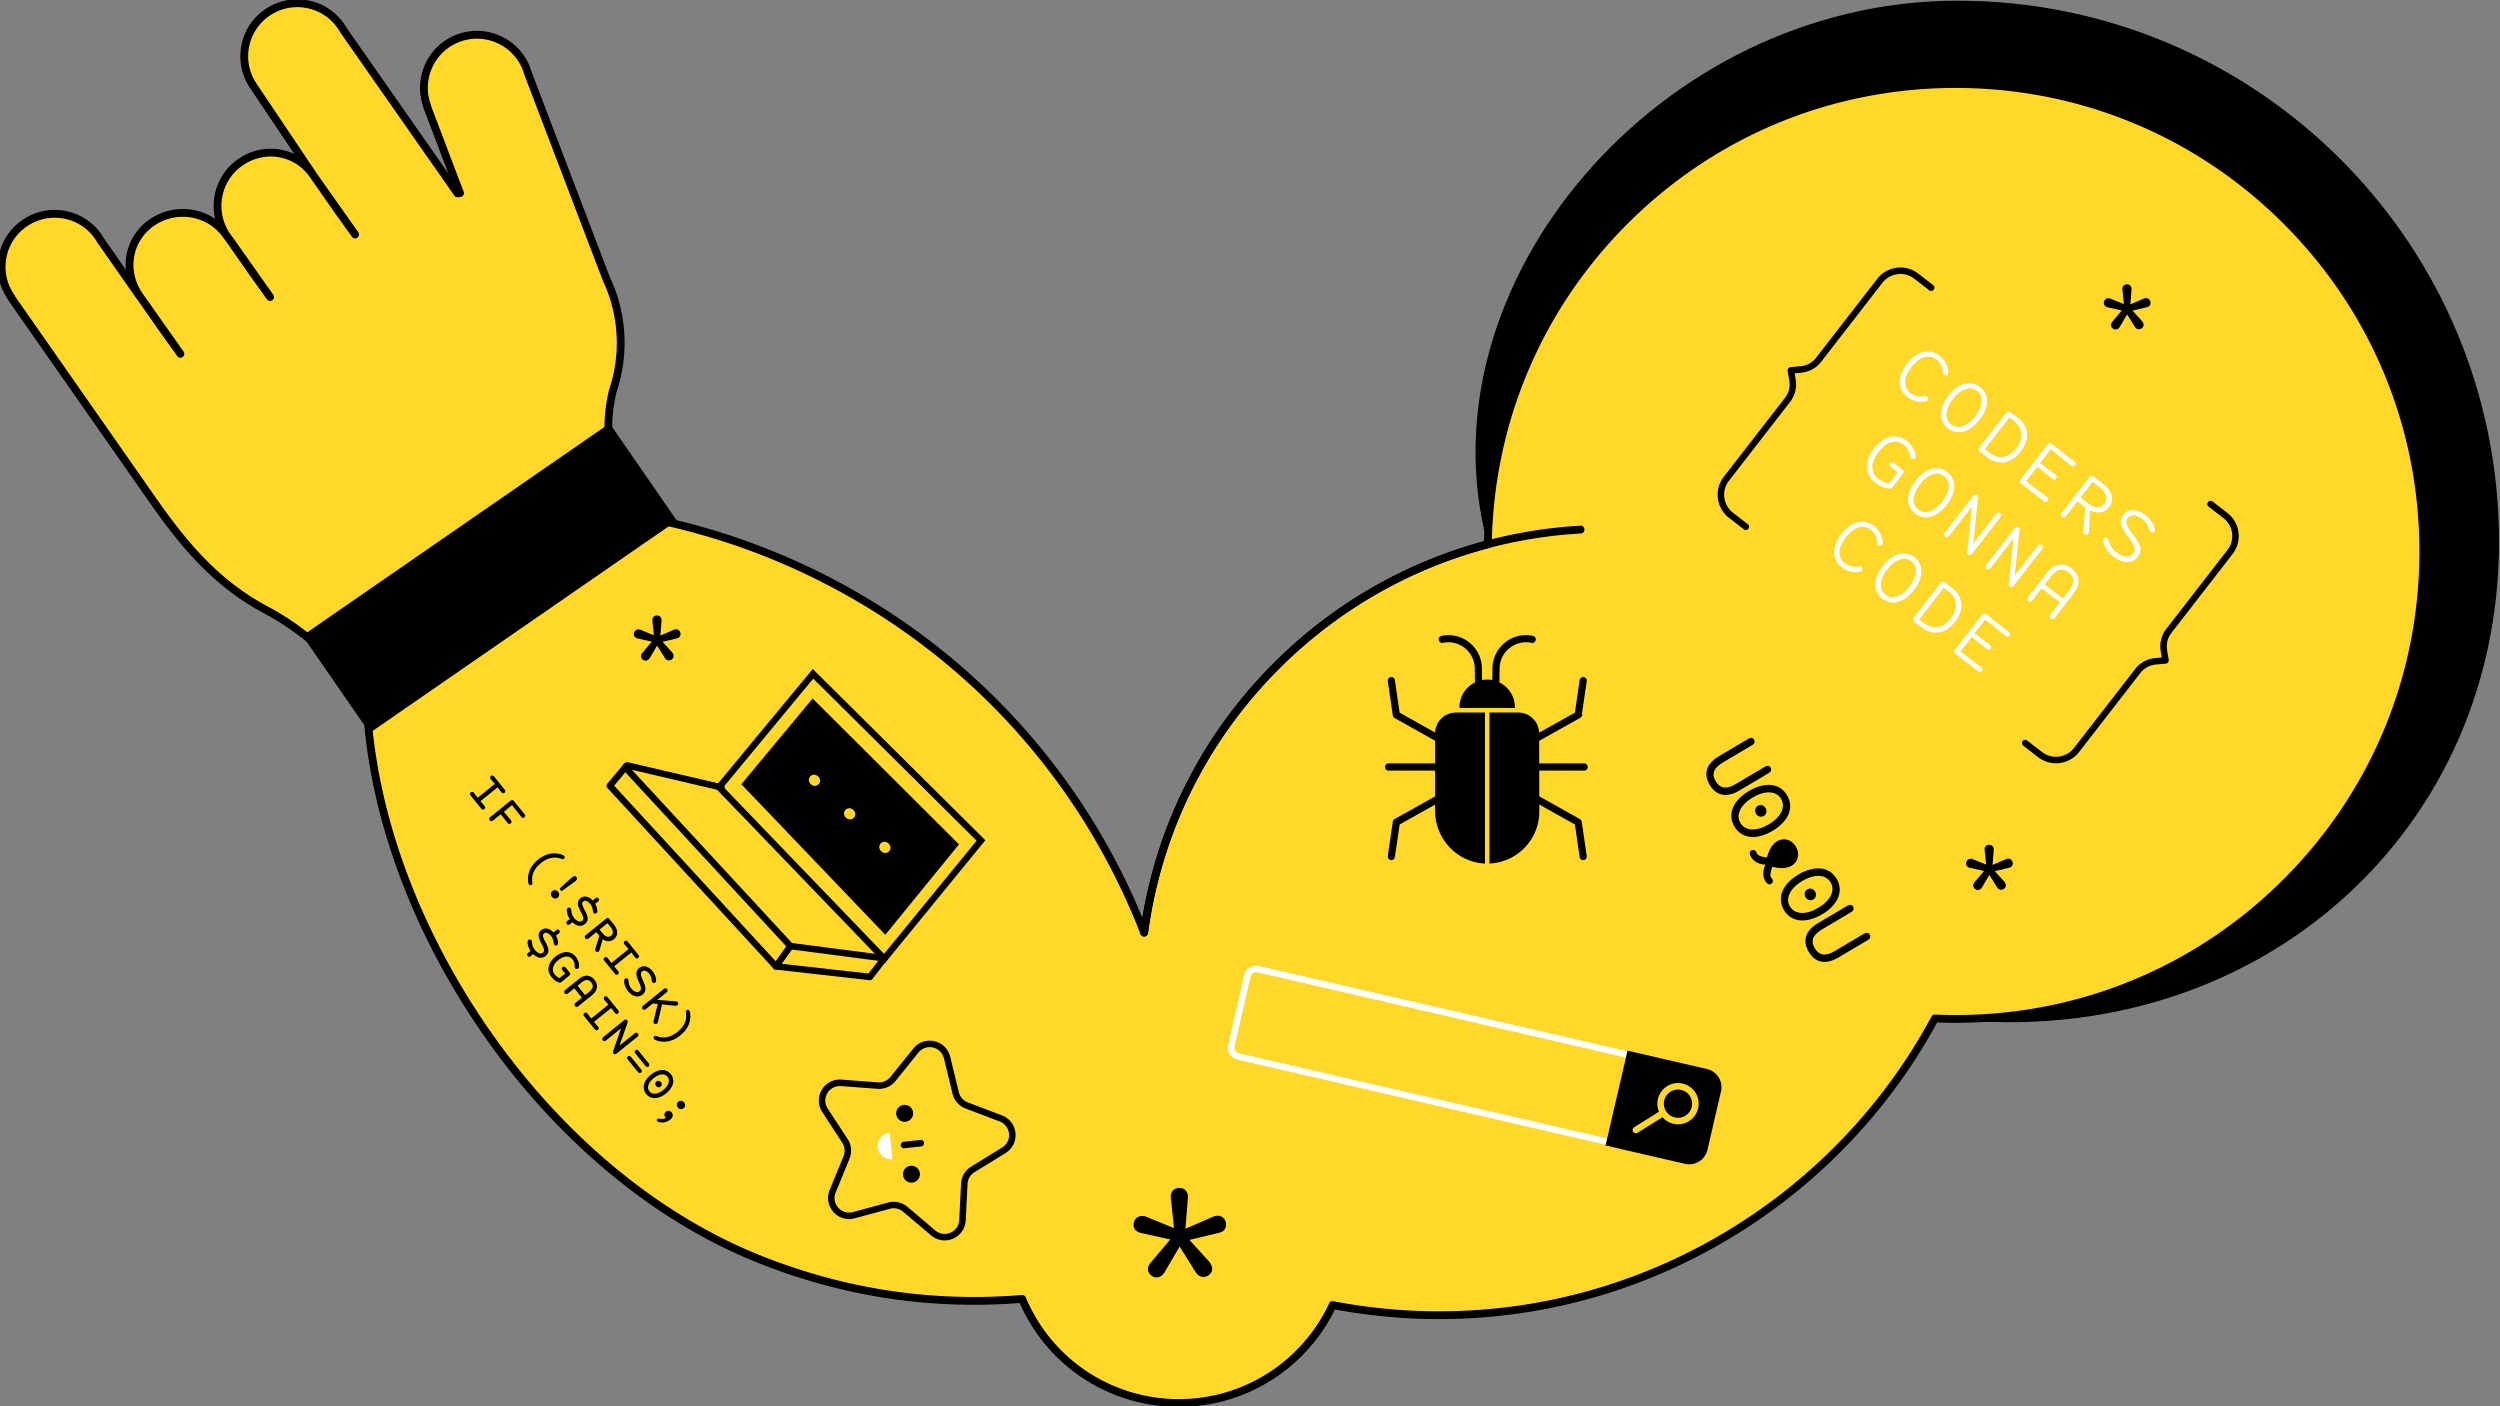 <svg xmlns="http://www.w3.org/2000/svg" viewBox="0 0 1920 1080" xml:space="preserve"><rect x="0" y="0" width="1920" height="1080" fill="#808080" stroke="none"/><path stroke="#000" stroke-miterlimit="10" d="M1918.746 416.124c0 229.244-194.529 396.145-432.763 364.593-227.399-30.118-284.419-142.623-343.282-364.191C1090.317 219.344 1274.016 1.04 1503.404 1.04s415.342 185.839 415.342 415.084z"/><path fill="#FFD829" d="M1501.868 64.548c-196.532 0-356.196 157.733-359.167 353.436-59.421 15.606-115.62 46.669-162.199 93.22-57.689 57.653-91.612 130.052-101.814 205.055-46.402-119.248-137.104-221.48-262.324-279.769-36.433-16.959-73.836-29.272-111.545-37.217l-18.066-26.021-14.45-20.579c-8.284-16.648-4.59-40.054-1.729-52.299 8.354-24.564 8.504-52.057-1.471-78.176a118.968 118.968 0 0 0-3.279-7.631l-60.29-158.071a43.11 43.11 0 0 0-1.173-3.604c-8.034-21.005-31.581-31.523-52.596-23.501-21.012 8.027-31.536 31.557-23.514 52.56.028.054-.149.119-.149.119l25.183 66.268c-.634.044-1.284.12-1.922.166l-87.605-125.36a41.492 41.492 0 0 0-2.028-3.238C248.851 1.469 223.455-3.039 205.007 9.84c-18.44 12.864-22.953 38.245-10.064 56.674.024.042 45.455 67.753 45.455 67.753l.918 1.248a91.6 91.6 0 0 1-.918-1.248c-12.877-18.432-37.518-22.395-55.97-9.527-18.328 12.798-22.888 37.952-10.296 56.358l-.282-.395c-12.941-18.389-38.954-22.512-57.404-9.648-18.441 12.884-22.164 37.771-9.283 56.196.017.021-.02.062-.058.096l-29.688-42.49a40.088 40.088 0 0 0-2.028-3.238c-12.883-18.427-38.276-22.939-56.726-10.054-18.442 12.868-22.951 38.248-10.07 56.673.037.04-.126.153-.126.153l55.541 79.486 52.553 75.187c11.135 15.949 22.331 30.813 34.86 44.234 15.093 16.144 32.121 30.189 53.4 41.443 17.532 9.276 33.596 21.671 47.925 35.378l28.841 35.69c7.966 167.145 132.365 357.547 297.406 425.534 67.513 27.811 137.924 37.81 206.023 32.203 19.711 46.965 66.151 79.955 120.303 79.955 52.302 0 97.404-30.777 118.185-75.193 106.719 20.354 221.166.831 319.086-63.579 62.259-40.953 110.484-95.215 143.393-156.554 5.267.229 10.561.352 15.884.352 198.388 0 359.213-160.725 359.213-358.99S1700.256 64.548 1501.868 64.548zM125.907 254.113l-18.946-27.116 31.567 44.719-12.621-17.603zm68.939-43.533L175.9 183.464l31.567 44.719-12.621-17.603zm65.232-48.096-18.946-27.116 31.567 44.719-12.621-17.603zm-85.367 19.419c.316.421.725.971.725.971l3.336 4.607a1453.682 1453.682 0 0 1-4.061-5.578z"/><path stroke="#000" stroke-miterlimit="10" d="M905.319 1079.996c-53.098 0-100.744-31.271-121.893-79.819-70.479 5.526-139.571-5.416-205.384-32.526-78.92-32.51-153.043-95.185-208.715-176.481-54.063-78.944-86.076-167.846-90.194-250.426l-28.228-34.933c-15.353-14.668-31.251-26.398-47.252-34.865-19.754-10.447-37.436-24.167-54.056-41.944-10.996-11.779-21.815-25.505-35.083-44.51l-52.553-75.186L6.42 229.82a2.492 2.492 0 0 1-.396-.917c-6.222-9.307-8.565-20.463-6.601-31.521 2.019-11.362 8.344-21.258 17.811-27.862 9.468-6.612 20.945-9.143 32.316-7.126 11.369 2.017 21.272 8.336 27.886 17.797a42.473 42.473 0 0 1 2.094 3.332l17.848 25.544c-2.046-15.21 4.181-30.656 17.638-40.057 15.806-11.021 36.344-10.345 50.981.23-4.496-17.047 1.784-35.919 17.001-46.545 13.881-9.68 30.913-10.35 44.528-3.132-29.683-44.24-33.97-50.632-34.627-51.621l-.002.002c-6.615-9.459-9.147-20.926-7.128-32.29 2.018-11.362 8.343-21.256 17.809-27.859 9.469-6.61 20.949-9.14 32.316-7.122 11.37 2.018 21.273 8.34 27.884 17.805.69.986 1.357 2.048 2.093 3.33l80.361 114.994-20.463-53.846a2.486 2.486 0 0 1-.162-.957c-7.906-22.04 3.286-46.541 25.267-54.938 22.27-8.504 47.308 2.688 55.82 24.94a45.409 45.409 0 0 1 1.214 3.713l60.215 157.878a121.24 121.24 0 0 1 3.309 7.71c9.767 25.572 10.313 53.89 1.545 79.759-2.808 12.069-6.298 34.501 1.48 50.337l14.34 20.422 17.509 25.218c38.146 8.114 75.525 20.625 111.113 37.191 118.634 55.223 210.711 151.772 260.16 272.521 12.142-75.131 46.995-143.181 101.158-197.31 44.815-44.788 100.622-77.05 161.502-93.383 1.919-94.673 40.125-183.372 107.707-249.956 68.102-67.096 158.28-104.047 253.922-104.047 48.83 0 96.2 9.558 140.795 28.408 43.073 18.207 81.755 44.271 114.973 77.469 33.218 33.197 59.298 71.855 77.517 114.9 18.862 44.567 28.426 91.908 28.426 140.707s-9.564 96.14-28.426 140.707c-18.218 43.046-44.299 81.705-77.517 114.901-33.217 33.198-71.9 59.262-114.973 77.469-44.595 18.85-91.965 28.408-140.795 28.408-4.705 0-9.55-.097-14.427-.289-33.934 62.695-83.518 116.641-143.478 156.081-71.809 47.234-154.375 71.752-238.644 71.754-26.72.001-53.611-2.465-80.387-7.451-10.593 21.808-26.927 40.29-47.339 53.537-21.516 13.961-46.507 21.341-72.274 21.341zm-120.302-84.944c.998 0 1.91.597 2.301 1.53 19.995 47.641 66.313 78.424 118.001 78.424 24.799 0 48.85-7.102 69.553-20.537 20.172-13.091 36.207-31.493 46.37-53.217a2.49 2.49 0 0 1 2.73-1.394c110.551 21.081 223.218-1.365 317.246-63.212 59.706-39.274 109.004-93.097 142.565-155.65.453-.844 1.356-1.337 2.308-1.314 5.333.232 10.64.35 15.776.35 95.283 0 184.862-37.082 252.237-104.415s104.48-156.857 104.48-252.08c0-95.222-37.105-184.746-104.48-252.079S1597.151 67.044 1501.868 67.044c-94.322 0-183.255 36.441-250.416 102.611-67.092 66.101-104.827 154.307-106.254 248.368a2.496 2.496 0 0 1-1.862 2.375c-60.734 15.951-116.431 47.961-161.069 92.57-55.579 55.544-90.54 125.957-101.106 203.628a2.496 2.496 0 0 1-4.801.568c-48.077-123.555-140.787-222.43-261.051-278.411-35.546-16.547-72.894-29.008-111.006-37.038a2.5 2.5 0 0 1-1.536-1.019L484.7 374.674l-14.442-20.569a2.487 2.487 0 0 1-.192-.322c-8.607-17.297-4.9-41.243-1.925-53.978.019-.08.041-.158.067-.236 8.436-24.802 7.924-51.964-1.44-76.482a115.824 115.824 0 0 0-3.208-7.463 2.546 2.546 0 0 1-.072-.17L403.201 57.385a2.437 2.437 0 0 1-.072-.219 41.074 41.074 0 0 0-1.105-3.398c-7.523-19.669-29.672-29.565-49.368-22.046-19.689 7.522-29.591 29.656-22.072 49.339.114.301.169.622.164.943l24.872 65.448a2.492 2.492 0 0 1-2.162 3.375c-.304.021-.613.051-.922.08-.332.031-.665.062-.994.086a2.489 2.489 0 0 1-2.226-1.059L261.711 24.572a2.573 2.573 0 0 1-.121-.192 38.459 38.459 0 0 0-1.906-3.045c-5.848-8.372-14.607-13.964-24.664-15.749-10.059-1.786-20.209.453-28.584 6.3-8.373 5.84-13.967 14.591-15.752 24.64-1.785 10.051.454 20.192 6.304 28.558l.037.055c.422.635 44.081 65.705 45.418 67.698l.865 1.174.013.017.006.009c.126.172.227.355.304.544l31.107 44.067a2.496 2.496 0 0 1-4.069 2.892l-12.62-17.603-.018-.024-18.946-27.116a2.534 2.534 0 0 1-.237-.419 73.139 73.139 0 0 1-.486-.665l-.004-.006c-11.996-17.174-35.054-21.086-52.502-8.921-17.11 11.948-21.446 35.68-9.664 52.904.083.123.155.25.214.38.109.101.21.212.302.335l.962 1.298c.097.097.187.205.27.321l2.855 3.993c.083.115.155.235.216.358l28.496 40.368a2.497 2.497 0 0 1-4.069 2.892l-.02-.027-12.601-17.575-.018-.024-17.58-25.161a1363.26 1363.26 0 0 1-2.531-3.483 2.497 2.497 0 0 1-.252-.434 2.551 2.551 0 0 1-.332-.376l-.301-.422c-12.137-17.248-36.333-21.301-53.929-9.031-17.139 11.974-20.952 35.111-8.687 52.688.071.097.133.198.188.301l31.192 44.186a2.496 2.496 0 0 1-4.069 2.892l-12.62-17.603-.018-.024-18.372-26.293a2.524 2.524 0 0 1-.431-.473l-29.688-42.49a2.791 2.791 0 0 1-.126-.2 37.557 37.557 0 0 0-1.902-3.038c-5.85-8.367-14.609-13.957-24.665-15.741-10.06-1.783-20.21.455-28.584 6.303-8.374 5.842-13.968 14.594-15.753 24.644-1.786 10.05.452 20.191 6.3 28.555.188.27.322.576.394.896l55.022 78.744 52.553 75.187c13.128 18.806 23.811 32.362 34.639 43.961 16.234 17.364 33.486 30.756 52.742 40.94 16.449 8.704 32.761 20.742 48.484 35.782.077.073.149.152.216.235l28.841 35.69c.334.411.526.919.552 1.448 3.903 81.9 35.64 170.209 89.366 248.661 55.13 80.504 128.465 142.541 206.497 174.685 65.634 27.037 134.561 37.812 204.867 32.023.068-.006.137-.009.205-.009zm357.684-577.067h.01-.01z"/><path stroke="#000" stroke-miterlimit="10" d="M878.667 718.752a2.496 2.496 0 0 1-2.476-2.831c10.711-78.741 46.171-150.14 102.546-206.48 62.862-62.823 146.315-100.188 234.986-105.209a2.477 2.477 0 0 1 2.634 2.35 2.496 2.496 0 0 1-2.351 2.633c-87.445 4.952-169.744 41.8-231.738 103.755-55.596 55.563-90.566 125.975-101.129 203.625a2.498 2.498 0 0 1-2.472 2.157z"/><path stroke="#000" stroke-miterlimit="10" d="m232.97 488.287 235.09-162.45 51.077 73.914-235.09 162.45z" stroke-width="1"/><g fill="#FFF"><path d="M1467.295 301.944c2.973 2.302 6.331 3.12 10.293 2.283 1.024-.226 1.655-.163 2.398.413.796.616 1.087 1.776.429 2.625-.535.689-1.035.897-1.735 1.033-5.323 1.058-10.068-.493-13.73-3.329-7.857-6.083-7.836-16.085-.35-25.741 7.485-9.656 17.13-12.122 24.987-6.039 3.662 2.836 6.351 7.04 6.655 12.455.043.712-.033 1.248-.568 1.937-.658.849-1.854.858-2.65.241-.743-.575-.963-1.17-1-2.217-.178-4.044-1.81-7.089-4.783-9.391-5.576-4.317-12.799-2.778-19.297 5.604-6.498 8.382-6.225 15.81-.649 20.126zM1496.397 303.846c6.91-8.913 16.386-12.698 24.243-6.615 7.857 6.083 6.557 16.199-.353 25.113-6.952 8.966-16.427 12.752-24.284 6.669-7.857-6.084-6.558-16.2.394-25.167zm20.546 15.908c5.717-7.375 6.82-15.265 1.353-19.499-5.469-4.234-12.836-1.194-18.553 6.18-5.717 7.375-6.863 15.317-1.395 19.552 5.467 4.234 12.878 1.142 18.595-6.233zM1520.082 343.75l20.853-26.899c.823-1.061 1.954-1.204 3.017-.382l5.574 4.316c9.397 7.276 9.092 17.313 2.305 26.067-6.704 8.648-16.394 11.504-25.791 4.228l-5.574-4.316c-1.063-.822-1.207-1.953-.384-3.014zm4.226 1.235 3.663 2.836c7.911 6.124 15.455 2.967 20.514-3.56 5.06-6.525 6.275-14.669-1.636-20.794l-3.663-2.836-18.878 24.354zM1551.773 368.288l20.853-26.9c.823-1.06 1.953-1.204 3.016-.382l17.466 13.524c1.168.905 1.217 2.046.559 2.895s-1.776 1.087-2.944.182c-2.442-1.891-12.141-9.654-15.763-12.544l-8.185 10.559c3.704 2.784 10.158 7.61 11.909 8.966 1.168.905 1.216 2.046.559 2.895-.658.849-1.776 1.087-2.944.182-1.752-1.356-7.775-6.189-11.662-9.285l-8.719 11.249c4.023 3.03 13.648 10.228 16.09 12.119 1.168.904 1.217 2.046.559 2.895-.657.849-1.776 1.087-2.944.182l-17.466-13.524c-1.063-.822-1.207-1.953-.384-3.013zM1607.809 365.912l7.486 5.796c5.893 4.562 9.386 11.342 4.41 17.763-3.99 5.146-9.551 5.086-14.615 2.523l-.73 15.736c-.057 1.059-.214 1.701-.708 2.337-.657.849-1.748.94-2.596.283-.85-.658-.905-1.465-.843-2.86l1.179-17.85-5.946-4.604-8.76 11.301c-.905 1.167-2.088 1.27-3.044.53-.956-.741-1.099-1.87-.194-3.037l21.346-27.537c.824-1.059 1.954-1.203 3.015-.381zm5.183 8.768-5.946-4.604-9.296 11.991 5.946 4.604c4.778 3.699 9.661 4.084 12.664.211 3.003-3.874 1.41-8.504-3.368-12.202zM1615.768 417.666c-.681-1.97-.865-3.047-.084-4.055.617-.796 1.801-.899 2.598-.282.796.617 1.039 1.399 1.614 3.288.947 2.941 2.826 5.669 5.639 7.847 4.247 3.289 9.816 4.543 12.818.671 2.55-3.29.476-7.188-3.688-12.45-5.638-7.081-7.922-12.246-3.85-17.498 3.702-4.775 10.748-4.33 16.535.151 3.609 2.795 6.439 6.599 7.4 10.399.266.971.362 1.724-.214 2.467-.657.849-1.776 1.087-2.732.347-.691-.534-.922-1.223-1.294-2.276-.948-2.941-2.745-5.775-5.558-7.953-4.459-3.452-8.653-3.304-10.873-.439-2.673 3.448.044 7.505 3.48 11.949 5.546 7.095 8.5 12.268 4.222 17.787-4.442 5.73-11.953 5.009-18.536-.089-4.142-3.206-6.422-6.84-7.477-9.864zM1439.24 344.485c7.485-9.656 16.916-12.288 25.146-5.915 4.088 3.165 6.18 7.587 6.674 10.346.198 1.172.37 2.154-.206 2.897-.781 1.009-1.977 1.017-2.88.318-.531-.411-.749-1.005-.898-1.799-.715-4.119-2.274-6.601-5.034-8.738-6.265-4.851-13.575-2.105-19.457 5.482-5.882 7.588-6.373 15.782-.267 20.509 2.388 1.85 5.465 3.468 8.365 3.675l6.786-8.755c-2.111-1.55-3.68-2.594-5.272-3.828-1.168-.905-1.217-2.046-.559-2.895.657-.849 1.776-1.087 2.944-.182l6.583 5.098c1.062.822 1.204 1.951.382 3.013l-8.103 10.452c-.658.849-1.417 1.28-2.436 1.17-4.225-.469-7.49-2.063-10.995-4.777-8.07-6.249-8.259-16.414-.773-26.071zM1471.195 369.227c6.91-8.913 16.387-12.698 24.244-6.614 7.857 6.083 6.556 16.198-.354 25.112-6.951 8.966-16.427 12.752-24.284 6.669-7.857-6.085-6.557-16.201.394-25.167zm20.545 15.908c5.717-7.374 6.821-15.264 1.354-19.499-5.468-4.234-12.837-1.194-18.554 6.18-5.717 7.375-6.863 15.318-1.395 19.552 5.468 4.235 12.878 1.141 18.595-6.233zM1511.676 426.041c-.903-.7-.917-1.56-.76-2.966l3.599-34.231-17.686 22.814c-.905 1.168-2.089 1.27-3.045.529-.955-.74-1.098-1.869-.193-3.036l21.8-28.121c.987-1.273 2.076-1.364 2.872-.747.902.699.916 1.558.76 2.965l-3.641 34.284 17.728-22.868c.905-1.167 2.089-1.269 3.044-.529.956.74 1.099 1.869.194 3.037l-21.8 28.12c-.987 1.276-2.076 1.365-2.872.749zM1543.526 450.701c-.903-.699-.917-1.559-.76-2.965l3.599-34.231-17.686 22.814c-.905 1.167-2.089 1.269-3.045.529-.955-.74-1.098-1.869-.193-3.036l21.8-28.121c.987-1.273 2.076-1.364 2.872-.747.902.698.916 1.558.76 2.965l-3.641 34.283 17.728-22.867c.905-1.168 2.089-1.269 3.044-.53.956.741 1.099 1.87.194 3.037l-21.8 28.121c-.987 1.274-2.076 1.365-2.872.748zM1557.504 458.637l14.231-18.357c5.511-7.109 12.298-9.071 19.254-3.686 6.954 5.384 6.75 12.444 1.239 19.553l-14.231 18.357c-.905 1.168-2.09 1.269-3.045.529-.956-.74-1.099-1.869-.194-3.037l7.239-9.337-14.016-10.852-7.239 9.338c-.905 1.167-2.035 1.31-2.991.57-.956-.74-1.152-1.911-.247-3.078zm31.182-19.073c-4.832-3.74-9.312-2.454-13.753 3.276l-4.689 6.048 14.016 10.852 4.689-6.049c4.441-5.73 4.568-10.386-.263-14.127zM1416.891 432.707c2.973 2.301 6.332 3.119 10.294 2.282 1.024-.226 1.655-.163 2.398.413.796.617 1.086 1.776.428 2.624-.534.69-1.034.898-1.735 1.034-5.322 1.058-10.067-.493-13.729-3.33-7.858-6.083-7.836-16.084-.351-25.74 7.486-9.656 17.13-12.123 24.988-6.04 3.662 2.836 6.351 7.04 6.655 12.455.043.712-.033 1.248-.569 1.937-.657.849-1.853.858-2.649.241-.743-.575-.963-1.17-1-2.216-.178-4.044-1.81-7.09-4.783-9.392-5.576-4.316-12.799-2.778-19.298 5.604-6.497 8.383-6.224 15.811-.649 20.128zM1445.993 434.609c6.91-8.913 16.387-12.698 24.244-6.615 7.857 6.084 6.556 16.199-.354 25.113-6.951 8.966-16.426 12.752-24.283 6.668-7.857-6.084-6.557-16.199.393-25.166zm20.546 15.908c5.717-7.374 6.821-15.264 1.354-19.499-5.469-4.234-12.837-1.194-18.554 6.18-5.717 7.375-6.862 15.318-1.395 19.552 5.467 4.234 12.878 1.142 18.595-6.233zM1469.679 474.513l20.853-26.9c.823-1.06 1.954-1.204 3.016-.382l5.574 4.316c9.397 7.275 9.092 17.312 2.305 26.067-6.704 8.648-16.394 11.503-25.791 4.228l-5.574-4.316c-1.062-.822-1.206-1.952-.383-3.013zm4.226 1.234 3.663 2.836c7.911 6.124 15.455 2.967 20.514-3.559 5.059-6.526 6.275-14.67-1.636-20.795l-3.663-2.835-18.878 24.353zM1501.37 499.05l20.853-26.899c.823-1.061 1.953-1.205 3.016-.383l17.466 13.524c1.168.905 1.216 2.046.559 2.895-.658.849-1.776 1.087-2.944.182-2.442-1.89-12.14-9.654-15.763-12.544l-8.185 10.559c3.704 2.784 10.157 7.61 11.908 8.966 1.168.905 1.217 2.046.559 2.895-.657.849-1.776 1.087-2.944.182-1.752-1.356-7.774-6.189-11.661-9.285l-8.72 11.248c4.024 3.031 13.649 10.229 16.091 12.12 1.168.904 1.217 2.046.559 2.895-.658.849-1.776 1.087-2.944.182l-17.466-13.524c-1.063-.822-1.207-1.952-.384-3.013z"/></g><path stroke="#000" stroke-miterlimit="10" d="M1340.766 406.54c-.428 0-.858-.136-1.222-.418l-11.372-8.805a21.836 21.836 0 0 1-8.349-14.608 21.818 21.818 0 0 1 4.432-16.227l47.025-60.659a17.329 17.329 0 0 0 3.396-13.36l-1.257-7.699a1.994 1.994 0 0 1 1.79-2.31l7.773-.708a17.34 17.34 0 0 0 12.097-6.623l47.025-60.658a21.852 21.852 0 0 1 14.617-8.343c5.83-.74 11.595.834 16.238 4.429l11.373 8.805a1.994 1.994 0 0 1 .356 2.8 2 2 0 0 1-2.802.356l-11.373-8.805a17.88 17.88 0 0 0-13.288-3.625 17.886 17.886 0 0 0-11.962 6.828l-47.025 60.658a21.347 21.347 0 0 1-14.892 8.155l-5.638.513.912 5.584a21.327 21.327 0 0 1-4.18 16.448l-47.025 60.659a17.858 17.858 0 0 0-3.627 13.28 17.87 17.87 0 0 0 6.832 11.954l11.372 8.805a1.994 1.994 0 0 1-1.226 3.574zM1578.967 585.684a21.883 21.883 0 0 1-13.444-4.596l-11.372-8.805a1.994 1.994 0 0 1-.356-2.8 2 2 0 0 1 2.802-.356l11.372 8.805c7.847 6.073 19.174 4.637 25.251-3.203l47.025-60.659a21.358 21.358 0 0 1 14.892-8.155l5.638-.513-.912-5.583a21.327 21.327 0 0 1 4.18-16.448l47.025-60.659c2.944-3.798 4.233-8.515 3.627-13.281s-3.032-9.011-6.832-11.953l-11.372-8.805a1.994 1.994 0 0 1-.356-2.8 2 2 0 0 1 2.802-.356l11.372 8.805a21.834 21.834 0 0 1 8.349 14.607 21.82 21.82 0 0 1-4.432 16.228l-47.025 60.659a17.329 17.329 0 0 0-3.396 13.36l1.257 7.698a1.994 1.994 0 0 1-1.79 2.31l-7.773.708a17.34 17.34 0 0 0-12.096 6.623l-47.025 60.659c-4.328 5.584-10.836 8.51-17.411 8.51z"/><path d="m369.688 616.148-.718-.828 13.185-10.659.65.861c.815 1.082 1.769 2.349 2.275 2.975.772.956 1.755.872 2.385.362a1.58 1.58 0 0 0 .599-1.062c.034-.316-.018-.807-.455-1.346l-8.187-10.114c-.772-.957-1.756-.873-2.386-.362a1.58 1.58 0 0 0-.598 1.063c-.034.316.019.807.455 1.345.528.653 1.644 1.937 2.541 2.968l.599.691-13.184 10.658-.594-.787c-.808-1.071-1.812-2.405-2.332-3.047-.772-.955-1.754-.871-2.386-.363a1.58 1.58 0 0 0-.602 1.098c-.037.443.122.896.458 1.312l8.187 10.113c.335.415.746.665 1.187.722.063.008.126.012.19.012a1.6 1.6 0 0 0 1.008-.37c.343-.276.556-.653.6-1.062.034-.316-.018-.807-.455-1.347-.503-.625-1.536-1.814-2.422-2.833zM394.627 615.119c-.666-.823-1.627-.925-2.452-.26l-15.681 12.676c-.442.357-.701.788-.75 1.247-.044.418.088.83.381 1.191.3.373.688.595 1.12.641.465.049.936-.109 1.368-.459l5.951-4.811 2.078 2.642a555.917 555.917 0 0 0 3.191 4.044c.425.524.911.735 1.368.735a1.63 1.63 0 0 0 1.018-.374c.343-.276.556-.653.599-1.062.034-.315-.018-.806-.455-1.344-.49-.605-1.757-2.126-3.133-3.777-.774-.929-1.583-1.899-2.307-2.771l6.312-5.103 2.109 2.684c1.974 2.515 4.22 5.375 5.036 6.382.335.415.746.665 1.187.722.42.05.846-.073 1.199-.359a1.58 1.58 0 0 0 .599-1.062c.033-.316-.019-.807-.455-1.346l-8.283-10.236zM406.285 679.277c.27.336.61.534.983.574.047.005.093.008.14.008.328 0 .652-.124.947-.361.474-.385.668-.963.546-1.628-.711-3.875-.164-9.622 6.488-14.999 6.626-5.356 12.36-4.688 16.002-3.182.626.26 1.231.19 1.707-.194.685-.552.772-1.384.219-2.069-.178-.22-.432-.464-1.084-.76-2.207-.995-10.1-3.678-19.012 3.526-8.938 7.226-7.965 15.503-7.454 17.869.154.697.34.997.518 1.216zM426.526 683.688a2.953 2.953 0 0 0-2.316.642 2.958 2.958 0 0 0-1.111 2.129c-.053.817.224 1.645.778 2.33.683.844 1.618 1.283 2.549 1.283a2.98 2.98 0 0 0 1.884-.678 2.958 2.958 0 0 0 1.111-2.129c.053-.816-.224-1.645-.778-2.329-.554-.686-1.306-1.129-2.117-1.248zM430.282 683.611c.176.217.489.486.965.486.279 0 .614-.093 1.01-.343l7.652-5.536c.433-.3 1.225-.889 1.8-1.354.732-.592 1.138-1.07 1.315-1.553.212-.575.09-1.149-.362-1.708-1.218-1.505-2.739-.275-3.39.249a34.006 34.006 0 0 0-1.693 1.471l-7.047 6.348c-.865.886-.528 1.596-.25 1.94zM447.058 707.123c-1.963 1.586-4.458-.065-6.137-2.14-1.2-1.483-1.924-3.228-2.091-5.03-.075-1.176-.112-1.767-.583-2.348-.551-.681-1.538-.799-2.203-.262-.815.661-.791 1.59-.674 2.74.151 1.348.662 3.403 2.213 5.706l-1.934 1.564c-.41.331-.651.732-.696 1.162-.042.398.086.794.369 1.144.607.75 1.52.811 2.324.162l1.946-1.571c1.889 1.845 3.939 2.792 5.872 2.792 1.326 0 2.596-.446 3.72-1.354 3.716-3.005 1.948-6.996-.181-10.825-2.071-3.761-2.354-5.457-1.084-6.485 1.415-1.143 3.493-.447 5.291 1.774 1.218 1.506 1.841 3.05 2.086 5.204.071.655.127 1.173.531 1.672.593.731 1.556.832 2.287.241.628-.507.656-1.179.633-1.77-.073-1.8-.642-3.603-1.692-5.365l2.286-1.848c.392-.317.63-.701.688-1.11.06-.416-.066-.829-.363-1.195-.606-.75-1.518-.813-2.324-.163l-2.167 1.752c-2.972-3.211-6.695-3.927-9.381-1.757-3.163 2.559-2.182 6.037.429 10.823 2.017 3.658 2.235 5.355.835 6.487zM449.103 719.341c-.067.44.062.876.373 1.26.305.378.716.606 1.156.643.452.033.912-.123 1.332-.463l6.047-4.887 2.255 2.786-2.961 9.651c-.231.815-.364 1.493.187 2.173.327.403.777.612 1.232.612.338 0 .678-.115.97-.352.484-.391.693-.853.876-1.475l2.298-8.049c2.898 2.125 6.001 2.157 8.604.053 1.816-1.469 2.685-3.396 2.51-5.574-.148-1.855-1.034-3.832-2.56-5.717l-3.446-4.258c-.665-.823-1.628-.925-2.452-.26l-15.681 12.676c-.418.34-.674.748-.74 1.181zm11.378-5.443 6.05-4.891 2.422 2.993c1.035 1.278 1.615 2.565 1.679 3.723.063 1.154-.383 2.128-1.329 2.892-1.896 1.532-4.288.887-6.4-1.724l-2.422-2.993zM482.085 728.179l.631.728-13.185 10.657-.57-.755c-.815-1.083-1.831-2.431-2.356-3.08-.775-.954-1.756-.87-2.385-.362a1.58 1.58 0 0 0-.603 1.098c-.036.442.122.896.458 1.311l8.187 10.116c.424.523.911.733 1.368.733a1.63 1.63 0 0 0 1.018-.373 1.58 1.58 0 0 0 .598-1.062c.034-.316-.018-.807-.454-1.345-.507-.626-1.544-1.821-2.432-2.843l-.708-.818 13.185-10.658.603.799c.845 1.122 1.802 2.394 2.322 3.037.774.954 1.756.868 2.386.361a1.58 1.58 0 0 0 .601-1.098c.037-.442-.122-.896-.458-1.311l-8.187-10.116c-.776-.955-1.757-.87-2.384-.36a1.58 1.58 0 0 0-.599 1.063c-.034.316.018.806.454 1.344.523.647 1.625 1.914 2.51 2.934zM490.715 754.302c1.82 3.888 1.972 5.757.56 6.897-.895.725-1.964.878-3.18.453-1.131-.395-2.285-1.267-3.247-2.456-1.186-1.464-1.886-3.156-2.024-4.888-.075-1.177-.113-1.768-.583-2.348-.552-.681-1.541-.797-2.203-.26-.815.659-.792 1.588-.675 2.735.169 1.62.829 4.116 3.01 6.811 2.139 2.644 4.709 4.032 7.137 4.032 1.418 0 2.787-.474 3.993-1.448 3.554-2.874 2.16-6.762.126-11.174-1.511-3.324-2.041-5.36-.514-6.596 1.489-1.202 3.595-.568 5.362 1.616 1.138 1.405 1.818 3.114 1.972 5.004.07.653.126 1.169.529 1.666.593.733 1.556.835 2.287.243.626-.505.655-1.178.634-1.758-.037-2.312-1.093-4.916-2.896-7.146-2.958-3.653-7.161-4.643-9.995-2.354-3.294 2.666-2.555 6.175-.293 10.971zM493.041 773.704c-.044.418.088.831.382 1.193.641.791 1.641.865 2.487.18l5.46-4.414 3.788.378-3.14 12.683c-.202.833-.297 1.425.203 2.044.354.438.852.668 1.343.668.342 0 .68-.111.965-.341.415-.337.652-.767.79-1.426l3.092-13.291 10.083 1.012c.62.035 1.218.031 1.755-.403.715-.578.814-1.518.235-2.232-.523-.646-1.249-.747-1.944-.795l-13.792-1.025 7.206-5.824c.847-.687.985-1.679.344-2.47-.637-.786-1.603-.846-2.464-.15l-16.042 12.969c-.443.355-.703.786-.751 1.244zM520.3 792.49c-6.648 5.375-12.388 4.711-16.032 3.207-.625-.26-1.231-.189-1.707.194-.684.554-.772 1.386-.218 2.069.177.22.431.463 1.084.762 1.043.47 3.354 1.315 6.447 1.315 3.453-.001 7.879-1.056 12.594-4.867 8.911-7.202 7.936-15.479 7.424-17.845-.153-.699-.339-.999-.518-1.218-.553-.685-1.385-.771-2.069-.22-.476.383-.67.961-.548 1.628.712 3.877.169 9.62-6.457 14.975zM417.774 716.897c1.416-1.143 3.493-.448 5.291 1.772 1.218 1.506 1.841 3.051 2.086 5.209.072.654.128 1.172.531 1.668.285.353.671.57 1.087.614.427.043.848-.089 1.199-.374.628-.507.656-1.179.633-1.77-.073-1.799-.642-3.602-1.693-5.364l2.286-1.849c.393-.316.631-.7.69-1.108.06-.416-.065-.829-.362-1.196-.607-.75-1.519-.813-2.325-.163l-2.167 1.752c-2.973-3.212-6.698-3.926-9.381-1.756-3.163 2.556-2.181 6.035.428 10.822 2.018 3.658 2.236 5.355.836 6.487-1.963 1.586-4.457-.064-6.137-2.14-1.201-1.484-1.924-3.229-2.09-5.031-.076-1.179-.114-1.77-.583-2.349a1.603 1.603 0 0 0-1.041-.582 1.534 1.534 0 0 0-1.162.322c-.815.659-.791 1.588-.674 2.739.152 1.347.663 3.401 2.214 5.706l-1.934 1.564c-.393.316-.631.7-.69 1.109-.06.416.066.829.363 1.196.606.749 1.519.813 2.324.163l1.944-1.573c1.89 1.846 3.94 2.794 5.873 2.794 1.326 0 2.596-.446 3.72-1.355 3.718-3.006 1.949-6.996-.181-10.824-2.071-3.759-2.355-5.456-1.085-6.483zM437.461 746.847l-3.03-3.743c-.335-.415-.746-.665-1.186-.722a1.595 1.595 0 0 0-1.2.359 1.578 1.578 0 0 0-.602 1.097c-.036.442.122.896.458 1.311.441.545.886 1.052 1.385 1.618.236.269.484.551.75.857l-4.37 3.531c-1.242-.463-2.589-1.517-3.735-2.931-1.254-1.55-1.648-3.385-1.141-5.308.509-1.927 1.873-3.83 3.943-5.504 4.335-3.505 8.44-3.72 10.982-.58 1.242 1.535 1.695 3.055 1.564 5.252-.021.47.006 1.011.378 1.471.621.767 1.617.884 2.367.277.589-.475.637-1.217.686-1.965.093-1.718-.504-4.596-2.495-7.055-3.9-4.819-9.751-4.852-15.651-.08-2.798 2.262-4.577 4.898-5.144 7.625-.578 2.779.128 5.498 2.042 7.862 1.793 2.215 3.521 3.503 5.78 4.308.223.078.442.118.658.118.46 0 .906-.179 1.35-.538l5.952-4.812c.823-.664.924-1.626.259-2.448zM458.384 758.734c.411-2.107-.218-4.212-1.871-6.254-3.245-4.01-7.519-4.207-12.036-.553l-10.455 8.449c-.845.686-.983 1.677-.343 2.469.311.384.71.602 1.154.629.44.012.89-.14 1.31-.479l4.929-3.984 5.823 7.194-4.929 3.983c-.86.696-1.004 1.653-.368 2.439.305.378.715.605 1.155.643.043.004.087.006.131.006.409 0 .822-.16 1.202-.468l10.454-8.45c2.163-1.749 3.457-3.641 3.844-5.624zm-3.245-.648c-.27 1.184-1.195 2.421-2.749 3.678l-3.056 2.47-5.822-7.194 3.056-2.469c3.115-2.519 5.49-2.55 7.477-.095 1.006 1.244 1.364 2.425 1.094 3.61zM456.885 785.644l-.713-.824 13.185-10.657.648.858c.815 1.083 1.77 2.35 2.277 2.977.335.415.746.665 1.187.722.42.051.846-.073 1.199-.358.343-.276.555-.653.599-1.062.034-.316-.018-.807-.455-1.347l-8.186-10.114c-.774-.955-1.755-.87-2.386-.364-.629.509-.918 1.451-.145 2.409.529.653 1.646 1.938 2.542 2.97l.599.69-13.184 10.656-.635-.84c-.815-1.083-1.782-2.366-2.291-2.994-.336-.415-.746-.664-1.187-.721-.421-.06-.847.072-1.198.358a1.58 1.58 0 0 0-.599 1.062c-.034.316.018.806.454 1.345l8.186 10.115c.335.415.746.665 1.187.722.063.008.126.012.19.012a1.6 1.6 0 0 0 1.009-.371c.354-.285.568-.675.603-1.098.037-.441-.122-.896-.458-1.311-.506-.623-1.541-1.814-2.428-2.835zM490.306 794.951c.044-.417-.088-.829-.381-1.191-.64-.791-1.64-.864-2.488-.18L475.785 803l6.021-17.163c.286-.801.474-1.523-.116-2.253-.448-.554-1.351-.897-2.419-.034l-16.013 12.943c-.419.339-.676.747-.742 1.18-.067.439.062.875.373 1.26.641.792 1.64.863 2.488.18l11.625-9.397-5.993 17.14c-.287.801-.476 1.524.116 2.254.281.348.672.545 1.101.555l.036.001c.424 0 .856-.176 1.284-.521l16.012-12.944c.44-.36.699-.791.748-1.25zM484.579 811.671c-.331-.409-.758-.66-1.205-.708-.4-.046-.791.079-1.126.351-.727.586-.784 1.554-.139 2.354l7.87 9.723c.381.47.871.714 1.357.714.338 0 .676-.118.974-.358.727-.588.783-1.556.138-2.353l-7.869-9.723zM488.049 806.624a1.506 1.506 0 0 0-.586 1.169c-.004.407.15.816.448 1.185l7.87 9.723c.38.471.87.714 1.357.714.338 0 .676-.117.974-.358.373-.302.582-.717.586-1.169.004-.406-.15-.815-.448-1.183l-7.87-9.723c-.646-.799-1.604-.948-2.331-.358zM504.141 830.582a2.343 2.343 0 0 0-.881 1.65c-.049.637.163 1.283.598 1.819.435.537 1.022.88 1.655.965a2.36 2.36 0 0 0 1.799-.516 2.343 2.343 0 0 0 .881-1.649c.049-.637-.163-1.283-.597-1.821-.905-1.118-2.388-1.308-3.455-.448z"/><path d="M499.914 825.359c-2.69 2.174-4.495 4.658-5.22 7.183-.789 2.747-.242 5.389 1.58 7.642 1.703 2.104 3.979 3.152 6.522 3.151 2.73 0 5.771-1.207 8.744-3.61 2.676-2.164 4.472-4.641 5.193-7.162.785-2.745.237-5.387-1.584-7.638-3.532-4.365-9.511-4.195-15.235.434zm13.503 6.425c-.595 1.815-1.986 3.645-4.022 5.29-4.223 3.414-8.393 3.84-10.622 1.087-1.095-1.354-1.356-3.03-.753-4.85.594-1.795 2.028-3.679 4.038-5.303 2.355-1.904 4.695-2.873 6.69-2.873 1.566 0 2.92.598 3.901 1.809 1.096 1.356 1.362 3.03.768 4.84zM520.935 846.083a2.958 2.958 0 0 0-1.111 2.129c-.053.816.223 1.644.777 2.329.684.845 1.619 1.284 2.55 1.284.661 0 1.319-.222 1.883-.678a2.96 2.96 0 0 0 1.111-2.13c.053-.817-.224-1.645-.778-2.33-1.17-1.444-3.075-1.703-4.432-.604zM511.448 853.751c-.762.616-1.195 1.5-1.188 2.425.006.847.375 1.665 1.052 2.352-1.048.696-3.165 1.076-4.927.567-.623-.148-1.14-.079-1.494.206a1.202 1.202 0 0 0-.177 1.686c.24.297.585.446.89.578l.161.07c.741.319 1.625.47 2.566.47 2.164 0 4.629-.798 6.354-2.191.998-.807 1.627-1.66 1.87-2.537.291-1.05.029-2.087-.778-3.084-1.109-1.368-3.01-1.608-4.329-.542z"/><path stroke="#000" stroke-miterlimit="10" d="M1216.655 591.296a2.246 2.246 0 1 0 0-4.492h-35.035l-.042-18.303c.26-.039.518-.109.761-.245l30.793-17.247a2.244 2.244 0 0 0 1.125-1.634l3.849-26.335a2.247 2.247 0 0 0-1.899-2.547 2.242 2.242 0 0 0-2.548 1.897l-3.689 25.241-28.404 15.909-.001-.292c-.028-8.568-6.986-15.498-15.56-15.498h-3.083v-.047h-18.521v114.941c20.796-1.166 37.303-18.375 37.303-39.45l-.014-6.156 28.28 15.84 3.689 25.241a2.247 2.247 0 0 0 4.447-.649l-3.849-26.335a2.242 2.242 0 0 0-1.125-1.634l-30.793-17.247a2.241 2.241 0 0 0-.661-.233l-.048-20.724h35.025z"/><path stroke="#000" stroke-miterlimit="10" d="M1108.092 493.215a20.723 20.723 0 0 1 17.281 4.162 20.702 20.702 0 0 1 7.744 15.998l.143 11.054c-7.013 3.332-11.874 10.457-11.874 18.734v.047h41.536v-.047c0-8.277-4.86-15.401-11.874-18.734l.144-11.063a20.698 20.698 0 0 1 7.744-15.99 20.724 20.724 0 0 1 17.281-4.162 2.246 2.246 0 1 0 .916-4.397 25.202 25.202 0 0 0-21.016 5.062 25.167 25.167 0 0 0-9.418 19.438l-.125 9.573c-1.426-.309-2.902-.482-4.42-.482s-2.994.173-4.42.482l-.124-9.564a25.174 25.174 0 0 0-9.418-19.447 25.21 25.21 0 0 0-21.016-5.062 2.246 2.246 0 1 0 .916 4.398z"/><path stroke="#000" stroke-miterlimit="10" d="M1121.386 547.75h-3.222c-8.593 0-15.559 6.962-15.559 15.55v.101l-28.155-15.769-3.689-25.241a2.241 2.241 0 0 0-2.548-1.897 2.246 2.246 0 0 0-1.899 2.547l3.849 26.335c.1.69.516 1.293 1.125 1.634l30.793 17.247c.169.095.345.163.524.211v18.338h-36.193a2.246 2.246 0 1 0 0 4.492h36.193v20.754c-.178.047-.355.11-.524.204l-30.793 17.247a2.241 2.241 0 0 0-1.125 1.634l-3.849 26.335a2.247 2.247 0 0 0 4.448.649l3.689-25.241 28.155-15.769v5.435c0 21.148 16.365 38.915 37.302 40.104V547.703h-18.521v.047z"/><path fill="#FFF" d="M1292.825 892.49c-1.479 0-2.982-.167-4.484-.515l-338.055-78.222c-5.029-1.165-8.184-6.202-7.034-11.23l12.253-53.597a9.321 9.321 0 0 1 4.17-5.863 9.331 9.331 0 0 1 7.099-1.188l338.211 78.258a19.745 19.745 0 0 1 12.38 8.836 19.725 19.725 0 0 1 2.502 14.996l-7.677 33.136c-2.125 9.172-10.325 15.389-19.365 15.389zM964.648 746.622a4.36 4.36 0 0 0-2.323.672 4.357 4.357 0 0 0-1.952 2.744l-12.253 53.597a4.4 4.4 0 0 0 3.294 5.257l338.053 78.222c3.876.897 7.865.231 11.237-1.871a14.777 14.777 0 0 0 6.62-9.264l7.677-33.136a14.773 14.773 0 0 0-1.873-11.229 14.786 14.786 0 0 0-9.27-6.617l-338.211-78.258a4.306 4.306 0 0 0-.999-.117z"/><g stroke="#000" stroke-miterlimit="10"><path d="m1294.731 890.907-58.069-13.437 15.52-66.989 58.063 13.435c6.134 1.419 9.956 7.544 8.535 13.678l-10.375 44.779c-1.421 6.133-7.542 9.953-13.674 8.534z"/><path d="M1297.312 893.699a13.813 13.813 0 0 1-3.132-.359l-60.514-14.001 16.645-71.851 60.514 14.002a13.783 13.783 0 0 1 8.645 6.171 13.775 13.775 0 0 1 1.747 10.473l-10.384 44.821c-1.483 6.403-7.209 10.744-13.521 10.744zm-57.656-18.097 55.649 12.877c4.77 1.098 9.557-1.877 10.663-6.648l10.384-44.822a8.817 8.817 0 0 0-1.118-6.706 8.83 8.83 0 0 0-5.535-3.95l-55.649-12.878-14.394 62.127z"/></g><path fill="#FFD829" d="M1288.731 863.454c-1.2 0-2.406-.136-3.604-.413a15.733 15.733 0 0 1-9.864-7.042 15.726 15.726 0 0 1-1.994-11.95 15.727 15.727 0 0 1 7.047-9.859 15.756 15.756 0 0 1 11.957-1.991 15.731 15.731 0 0 1 9.864 7.041 15.721 15.721 0 0 1 1.993 11.95 15.722 15.722 0 0 1-7.045 9.859 15.75 15.75 0 0 1-8.354 2.405zm-.049-26.67c-1.959 0-3.941.529-5.723 1.64a10.768 10.768 0 0 0-4.825 6.751 10.76 10.76 0 0 0 1.365 8.182 10.773 10.773 0 0 0 6.754 4.822c2.823.649 5.729.169 8.188-1.365 2.457-1.532 4.17-3.929 4.824-6.75s.169-5.727-1.365-8.183c-2.053-3.289-5.596-5.097-9.218-5.097z"/><path fill="#FFD829" d="M1256.346 870.327a2.495 2.495 0 0 1-1.323-4.612l20.552-12.816a2.495 2.495 0 1 1 2.643 4.234l-20.552 12.816a2.492 2.492 0 0 1-1.32.378z"/><g stroke="#000" stroke-miterlimit="10"><path d="m1320.374 581.186 22.887-13.558c1.454-.863 2.72-.54 3.425.649.706 1.191.421 2.521-1.034 3.383l-22.886 13.559c-7.607 4.506-8.756 9.653-5.58 15.008 3.255 5.487 8.324 6.95 15.931 2.443l22.886-13.558c1.455-.862 2.72-.54 3.426.65.705 1.19.42 2.52-1.035 3.382l-22.886 13.559c-8.996 5.33-16.956 4.417-22.093-4.243-5.057-8.527-2.037-15.944 6.959-21.274zM1343.455 607.893c11.114-6.583 22.798-6.626 28.601 3.158 5.803 9.783.157 20.006-10.956 26.589-11.178 6.623-22.863 6.667-28.666-3.117-5.803-9.784-.156-20.007 11.021-26.63zm15.214 25.649c9.195-5.447 13.656-13.451 9.617-20.258-4.039-6.809-13.204-6.74-22.4-1.292-9.194 5.446-13.72 13.489-9.682 20.298 4.04 6.808 13.272 6.699 22.465 1.252zm-8.43-14.213c1.853-1.098 4.105-.466 5.281 1.518 1.176 1.982.65 4.26-1.203 5.358-1.852 1.096-4.104.465-5.28-1.518-1.176-1.983-.649-4.26 1.202-5.358zM1345.311 653.518c.927-.549 2.217-.331 2.845.726.235.398.533 1.203.808 1.666 1.254 2.115 5.523 2.982 8.331 3.194 1.357-4.645 3.417-10.065 7.717-12.611 4.961-2.939 10.702-1.249 13.799 3.974s1.827 11.068-3.135 14.006c-4.299 2.548-10.046 1.753-14.774.714-1.162 2.563-2.45 6.721-1.196 8.836.275.463.839 1.111 1.075 1.508.627 1.057.199 2.295-.728 2.843-1.521.902-2.848-.279-3.827-1.932-2.667-4.495-1.457-8.785.225-12.729-4.27-.419-8.617-1.417-11.283-5.912-.979-1.653-1.379-3.381.143-4.283zM1381.492 672.018c11.113-6.584 22.797-6.627 28.601 3.157 5.803 9.783.156 20.006-10.957 26.59-11.178 6.623-22.863 6.666-28.666-3.117-5.803-9.784-.157-20.007 11.022-26.63zm15.213 25.649c9.195-5.447 13.656-13.45 9.617-20.258-4.039-6.809-13.205-6.74-22.401-1.292-9.194 5.447-13.72 13.49-9.682 20.299 4.04 6.806 13.272 6.698 22.466 1.251zm-8.43-14.213c1.853-1.096 4.104-.466 5.281 1.519 1.176 1.982.65 4.259-1.203 5.357-1.851 1.096-4.103.466-5.279-1.517-1.177-1.985-.65-4.262 1.201-5.359zM1396.446 709.436l22.887-13.559c1.454-.862 2.72-.54 3.425.651.706 1.189.421 2.52-1.034 3.382l-22.886 13.558c-7.607 4.507-8.755 9.653-5.58 15.008 3.255 5.487 8.324 6.949 15.931 2.443l22.886-13.559c1.455-.862 2.72-.539 3.426.651.706 1.189.42 2.521-1.034 3.382l-22.887 13.558c-8.997 5.33-16.956 4.418-22.093-4.242-5.057-8.527-2.037-15.944 6.959-21.273z"/></g><path stroke="#000" stroke-miterlimit="10" d="M935.278 934.179c3.201 0 5.869 2.844 5.869 6.22 0 2.844-1.779 5.331-4.98 5.864l-23.652 5.687 16.006 17.596c1.245 1.776 1.956 3.377 1.956 4.976 0 3.022-3.201 5.687-6.224 5.687-2.134 0-4.089-1.066-5.513-3.377l-12.804-20.439-12.093 20.616c-1.423 2.311-3.557 3.555-5.691 3.555-3.024 0-6.047-2.844-6.047-5.865 0-1.599.712-3.199 1.957-4.62l15.649-18.484-23.297-5.154c-3.379-.711-5.334-3.021-5.334-5.687 0-3.555 2.489-6.398 6.046-6.398.89 0 1.779.178 2.845.533l22.23 9.065-2.49-23.817c-.533-4.443 2.135-7.287 6.047-7.287s6.402 2.844 6.046 7.11l-1.956 24.527 22.052-9.598c1.066-.533 2.311-.71 3.378-.71zM1648.182 229.467c1.592 0 2.92 1.415 2.92 3.094 0 1.415-.885 2.652-2.478 2.917l-11.766 2.829 7.962 8.753c.619.884.973 1.68.973 2.475 0 1.503-1.592 2.829-3.096 2.829-1.061 0-2.034-.53-2.742-1.68l-6.37-10.168-6.016 10.256c-.708 1.149-1.77 1.768-2.831 1.768-1.504 0-3.008-1.415-3.008-2.918 0-.796.354-1.591.973-2.298l7.785-9.195-11.589-2.564c-1.681-.354-2.654-1.503-2.654-2.829 0-1.768 1.238-3.183 3.008-3.183.443 0 .885.089 1.416.265l11.059 4.51-1.239-11.848c-.265-2.21 1.062-3.625 3.008-3.625s3.185 1.415 3.008 3.537l-.973 12.201 10.97-4.775c.53-.263 1.149-.351 1.68-.351zM1542.377 659.938c1.592 0 2.92 1.415 2.92 3.094 0 1.415-.885 2.652-2.478 2.917l-11.766 2.829 7.962 8.753c.619.884.973 1.68.973 2.475 0 1.503-1.592 2.829-3.096 2.829-1.062 0-2.034-.53-2.742-1.68l-6.369-10.168-6.016 10.256c-.708 1.149-1.769 1.768-2.831 1.768-1.504 0-3.008-1.415-3.008-2.918 0-.796.354-1.591.973-2.298l7.785-9.195-11.589-2.564c-1.681-.354-2.654-1.503-2.654-2.829 0-1.768 1.238-3.183 3.008-3.183.443 0 .885.089 1.415.265l11.059 4.51-1.239-11.848c-.265-2.21 1.062-3.625 3.008-3.625s3.185 1.415 3.008 3.537l-.973 12.201 10.97-4.775c.53-.263 1.149-.351 1.68-.351zM519.229 483.802c1.592 0 2.92 1.415 2.92 3.094 0 1.415-.885 2.652-2.478 2.917l-11.766 2.829 7.962 8.753c.619.884.973 1.68.973 2.475 0 1.503-1.592 2.829-3.096 2.829-1.061 0-2.034-.53-2.742-1.68l-6.369-10.168-6.016 10.256c-.708 1.149-1.77 1.768-2.831 1.768-1.504 0-3.008-1.415-3.008-2.918 0-.796.354-1.591.973-2.298l7.785-9.195-11.589-2.564c-1.681-.354-2.654-1.503-2.654-2.829 0-1.768 1.238-3.183 3.008-3.183.443 0 .885.089 1.415.265l11.059 4.51-1.239-11.848c-.265-2.21 1.062-3.625 3.008-3.625s3.185 1.415 3.008 3.537l-.973 12.201 10.97-4.775c.529-.263 1.149-.351 1.68-.351zM668.097 752.297a1.87 1.87 0 0 1-.224-.013l-72.179-8.121a1.996 1.996 0 0 1-1.403-3.142l11.118-15.594a1.998 1.998 0 0 1 2.786-.468 1.996 1.996 0 0 1 .468 2.784l-9.149 12.832 67.687 7.616 9.707-12.599a1.999 1.999 0 0 1 2.801-.365 1.995 1.995 0 0 1 .364 2.799l-10.393 13.491c-.382.496-.968.78-1.583.78z"/><path stroke="#000" stroke-miterlimit="10" d="m624.518 520.434 126.169 125.189-71.707 87.709-124.021-128.866 69.559-84.032m-.289-5.913-74.62 90.145 129.615 134.678 76.851-94.001-131.846-130.822z"/><path stroke="#000" stroke-miterlimit="10" d="m570.02 602.259 54.116-65.081 111.673 111.337-55.927 68.641zM677.548 737.756c-.086 0-.173-.005-.26-.017l-70.51-9.174a1.996 1.996 0 0 1-1.209-.625L479.47 591.537a3.327 3.327 0 0 1-.433-3.956 3.336 3.336 0 0 1 3.657-1.572l71.802 16.797a1.995 1.995 0 1 1-.911 3.887l-69.749-16.316L608.011 724.7l69.793 9.08a1.997 1.997 0 0 1-.256 3.976z"/><path stroke="#000" stroke-miterlimit="10" d="M595.918 744.176a1.994 1.994 0 0 1-1.471-.645L466.876 604.838a1.996 1.996 0 0 1-.065-2.628l12.615-15.158a1.996 1.996 0 1 1 3.071 2.554l-11.498 13.816L597.388 740.83a1.997 1.997 0 0 1-1.47 3.346z"/><path fill="#FFD829" d="M628.324 596.292c1.803 1.717 1.998 4.308.366 6.02s-4.231 1.643-6.034-.074c-1.803-1.716-1.997-4.308-.366-6.02s4.231-1.642 6.034.074zM655.366 622.041c1.803 1.717 1.998 4.308.366 6.02s-4.231 1.643-6.034-.074c-1.803-1.716-1.997-4.308-.366-6.02s4.232-1.642 6.034.074zM682.409 647.791c1.803 1.717 1.998 4.308.366 6.02s-4.231 1.643-6.034-.074c-1.803-1.716-1.997-4.308-.366-6.02s4.231-1.643 6.034.074z"/><path stroke="#000" stroke-miterlimit="10" d="M725.476 952.128c-3.637 0-7.217-1.277-10.12-3.739l-21.408-18.159a11.697 11.697 0 0 0-10.617-2.37l-27.105 7.33c-5.807 1.571-11.882-.256-15.859-4.762-3.978-4.508-5.03-10.762-2.745-16.322l10.666-25.959a11.673 11.673 0 0 0-1.026-10.823l-15.352-23.498c-3.287-5.032-3.429-11.373-.368-16.546 3.061-5.174 8.691-8.106 14.683-7.652l28 2.115a11.68 11.68 0 0 0 9.984-4.319l17.617-21.852c3.774-4.679 9.764-6.773 15.632-5.463 5.869 1.31 10.398 5.752 11.82 11.592l6.639 27.267c.91 3.736 3.6 6.784 7.196 8.153l26.239 9.992c5.62 2.139 9.462 7.185 10.029 13.169.567 5.984-2.26 11.661-7.378 14.817l-23.896 14.736a11.677 11.677 0 0 0-5.536 9.358l-1.401 28.028c-.3 6.002-3.915 11.214-9.433 13.602a15.756 15.756 0 0 1-6.261 1.305zm-7.535-6.782c3.47 2.941 8.034 3.62 12.208 1.813 4.176-1.806 6.804-5.596 7.031-10.137l1.401-28.028a15.671 15.671 0 0 1 7.428-12.557l23.896-14.736c3.872-2.388 5.928-6.516 5.499-11.043-.429-4.526-3.223-8.195-7.474-9.814l-26.24-9.992a15.676 15.676 0 0 1-9.654-10.941l-6.639-27.267c-1.076-4.418-4.369-7.647-8.809-8.639-4.441-.993-8.796.531-11.65 4.071l-17.618 21.852a15.69 15.69 0 0 1-13.396 5.794l-28-2.115c-4.528-.331-8.628 1.79-10.943 5.704-2.315 3.914-2.213 8.524.275 12.331l15.352 23.498a15.668 15.668 0 0 1 1.376 14.523l-10.666 25.959c-1.728 4.207-.963 8.754 2.046 12.164s7.429 4.74 11.82 3.55l27.105-7.33a15.692 15.692 0 0 1 14.246 3.18l21.406 18.16z"/><ellipse stroke="#000" stroke-miterlimit="10" cx="694.767" cy="855.042" rx="6.02" ry="6.016"/><ellipse stroke="#000" stroke-miterlimit="10" cx="699.98" cy="901.79" rx="6.02" ry="6.016"/><path fill="#FFF" d="M685.493 890.348c-5.643.628-10.727-3.433-11.356-9.073-.629-5.639 3.436-10.72 9.078-11.349l2.278 20.422z"/><path stroke="#000" stroke-miterlimit="10" d="M694.268 881.35a1.997 1.997 0 0 1-.209-3.982l12.924-1.373c1.093-.1 2.08.677 2.197 1.774a1.997 1.997 0 0 1-1.775 2.197l-12.924 1.373a2.17 2.17 0 0 1-.213.011z"/></svg>